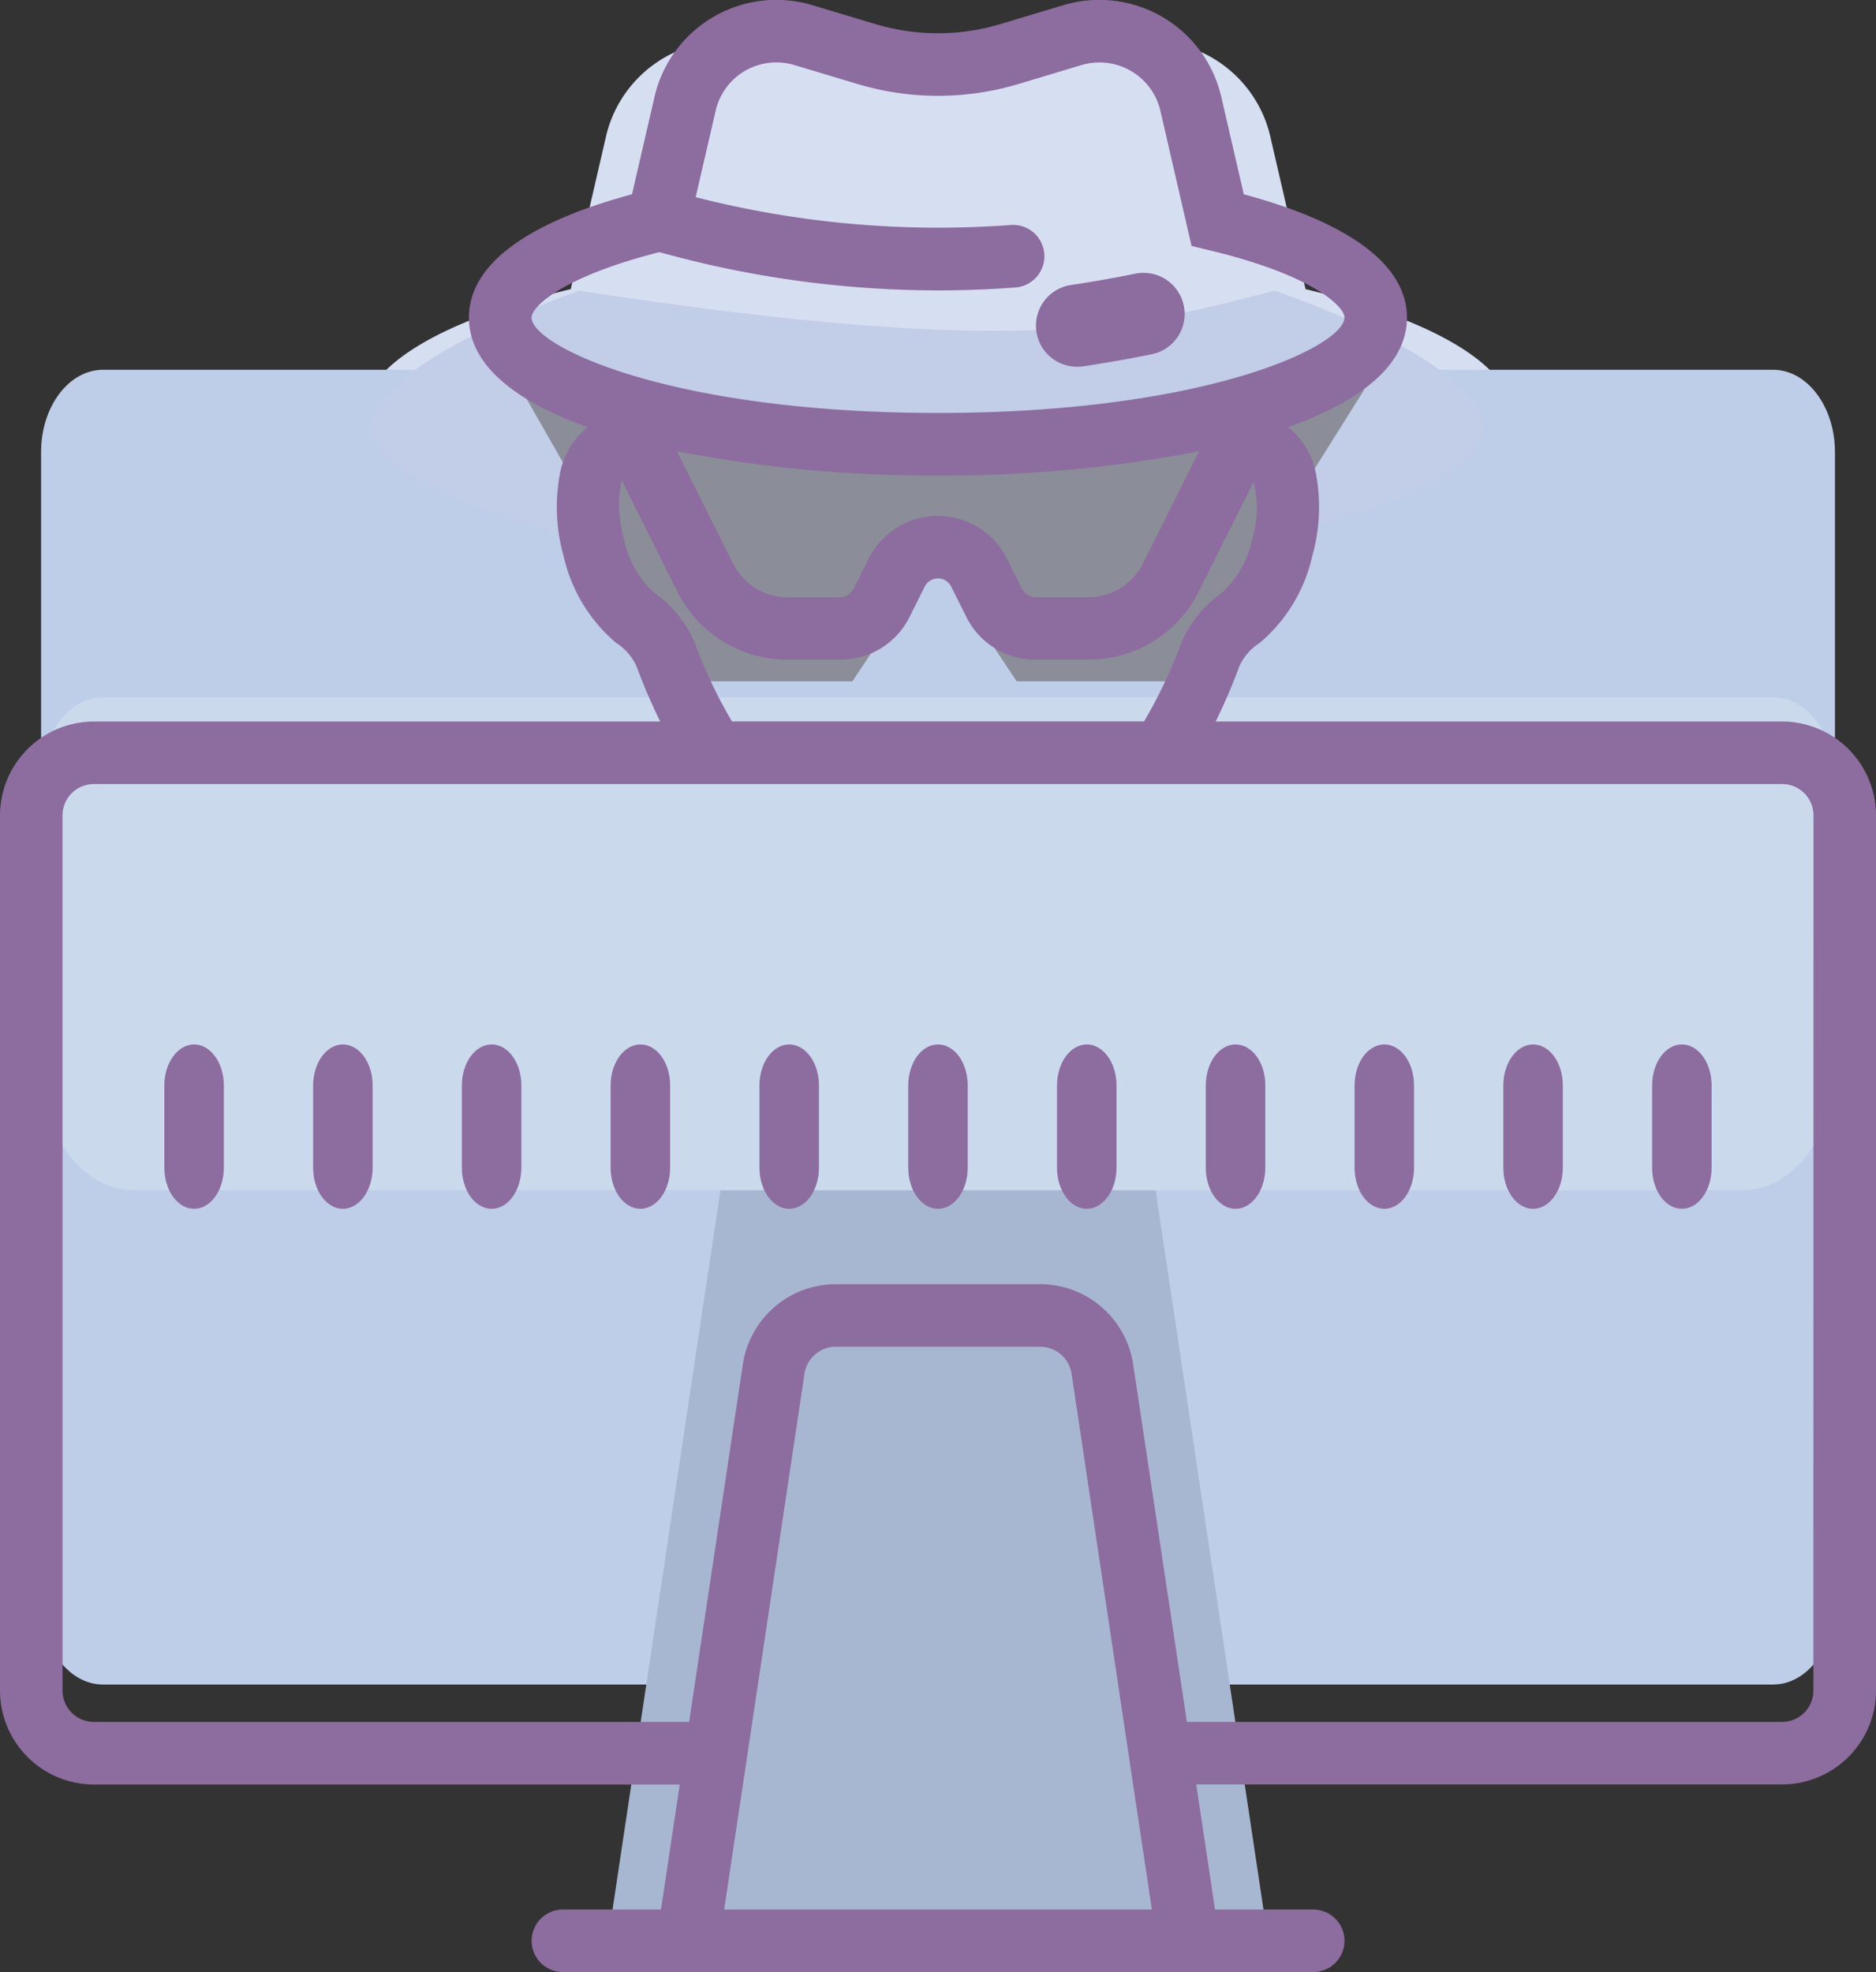 <svg id="icons8-hacker" xmlns="http://www.w3.org/2000/svg" width="45.659" height="48" viewBox="0 0 45.659 48">
  <rect x="0" y="0" width="45.659" height="48" fill="#333333" stroke="none"/>
  <path id="Path_2171" data-name="Path 2171" d="M22.58,14.185a9.758,9.758,0,0,0-.136,1.231.982.982,0,0,0-.786-.184c-.786.211-1.082,1.656-.661,3.228a4.152,4.152,0,0,0,1.3,2.216,2.73,2.73,0,0,1,1,1.211c1.518,4.135,4.842,7.981,8.7,7.981s7.181-3.847,8.7-7.981a2.737,2.737,0,0,1,1-1.211A4.148,4.148,0,0,0,43,18.46c.421-1.572.126-3.018-.661-3.228a.983.983,0,0,0-.786.184,9.247,9.247,0,0,0-.129-1.206" transform="translate(-9.17 -5.142)" fill="#faefde"/>
  <path id="Path_2172" data-name="Path 2172" d="M40.945,7.962,40.088,4.25a3,3,0,0,0-3.785-2.2l-2,.6a8,8,0,0,1-4.6,0l-2-.6a3,3,0,0,0-3.785,2.2l-.857,3.712C19.968,8.7,18,9.825,18,11.079c0,2.238,6.268,4.053,14,4.053s14-1.814,14-4.053C46,9.825,44.032,8.7,40.945,7.962Z" transform="translate(-9.17 -0.924)" fill="#d6dff2"/>
  <path id="Path_2173" data-name="Path 2173" d="M45.154,57H4.506C3.674,57,3,56.1,3,55V27c0-1.1.674-2,1.506-2H45.154c.832,0,1.506.9,1.506,2V55C46.66,56.1,45.986,57,45.154,57Z" transform="translate(-2 -16)" fill="#becde8"/>
  <path id="Path_2174" data-name="Path 2174" d="M35.278,43H28.723a2,2,0,0,0-1.978,1.7L24,63H40L37.255,44.7A2,2,0,0,0,35.278,43Z" transform="translate(-9.17 -16)" fill="#a8b7d1"/>
  <path id="Path_2175" data-name="Path 2175" d="M44.4,37H5.258C4.011,37,3,35.657,3,34V27c0-1.1.674-2,1.506-2H45.154c.832,0,1.506.9,1.506,2v7C46.66,35.657,45.649,37,44.4,37Z" transform="translate(-2 -8.03)" fill="#cbd9ed"/>
  <path id="Path_2176" data-name="Path 2176" d="M40,8c-3.385.846-5.924,1.692-16.924,0C23.078,8,18,9.692,18,11.385s7.534,3.815,13.922,3.6,13.157-1.908,13.157-3.6S40,8,40,8Z" transform="translate(-8.97 -0.924)" fill="#c2cde7"/>
  <path id="Path_2177" data-name="Path 2177" d="M22,14c8,2,20.465-.109,20.465-.109L38,21H34l-2-3-2,3H26Z" transform="translate(-9.255 -4.417)" fill="#8b8e98"/>
  <path id="Path_2178" data-name="Path 2178" d="M36.825,9.85a1.081,1.081,0,0,0,.15-.011q.833-.126,1.659-.293a1,1,0,0,0-.4-1.961q-.777.158-1.559.275a1,1,0,0,0,.148,1.99Z" transform="translate(-10.602 -0.924)" fill="#8d6c9f"/>
  <path id="Path_2179" data-name="Path 2179" d="M45.377,18.485H31.587a13.8,13.8,0,0,0,.578-1.347,1.336,1.336,0,0,1,.5-.571,3.871,3.871,0,0,0,1.271-2.1,4.4,4.4,0,0,0,.1-1.971,1.921,1.921,0,0,0-.68-1.176c1.746-.625,2.887-1.507,2.887-2.667,0-1.266-1.371-2.3-3.971-3l-.548-2.372a3.046,3.046,0,0,0-3.841-2.232l-1.525.458a5.294,5.294,0,0,1-3.061,0l-1.526-.458a3.045,3.045,0,0,0-3.841,2.232l-.548,2.372c-2.6.7-3.969,1.73-3.969,3,0,1.16,1.141,2.043,2.887,2.667a1.926,1.926,0,0,0-.68,1.176,4.4,4.4,0,0,0,.1,1.971,3.871,3.871,0,0,0,1.271,2.1,1.336,1.336,0,0,1,.5.571,13.8,13.8,0,0,0,.578,1.347H4.283A2.29,2.29,0,0,0,2,20.768V42.075a2.29,2.29,0,0,0,2.283,2.283H18.544L18.087,47.4H15.7a.761.761,0,1,0,0,1.522H33.962a.761.761,0,0,0,0-1.522h-2.39l-.457-3.044H45.377a2.29,2.29,0,0,0,2.283-2.283V20.768A2.29,2.29,0,0,0,45.377,18.485ZM14.937,8.652c0-.27.774-1,3.113-1.591a25.307,25.307,0,0,0,6.768.931q.945,0,1.895-.071A.761.761,0,0,0,26.6,6.4a23.841,23.841,0,0,1-7.668-.677l.485-2.1a1.516,1.516,0,0,1,1.919-1.115l1.525.458a6.826,6.826,0,0,0,3.937,0l1.524-.458a1.522,1.522,0,0,1,1.921,1.116L31,6.91l.458.111c2.466.592,3.264,1.355,3.264,1.631,0,.695-3.366,2.323-9.893,2.323S14.937,9.347,14.937,8.652Zm16.246,3.256-1.367,2.733a1.475,1.475,0,0,1-1.326.819H27.2a.364.364,0,0,1-.323-.2l-.368-.737a1.883,1.883,0,0,0-3.368,0l-.368.737a.36.36,0,0,1-.323.2H21.169a1.474,1.474,0,0,1-1.326-.819l-1.367-2.733a32.526,32.526,0,0,0,6.353.589A32.526,32.526,0,0,0,31.183,11.908Zm-12.258,4.7a2.869,2.869,0,0,0-1.02-1.271,2.443,2.443,0,0,1-.715-1.271,3.415,3.415,0,0,1-.122-.875,2.162,2.162,0,0,1,.066-.572l1.349,2.7a2.987,2.987,0,0,0,2.686,1.66h1.285a1.872,1.872,0,0,0,1.684-1.04l.368-.737a.36.36,0,0,1,.645,0l.368.737a1.872,1.872,0,0,0,1.684,1.04H28.49a2.989,2.989,0,0,0,2.687-1.66l1.332-2.663a2.578,2.578,0,0,1-.039,1.412,2.443,2.443,0,0,1-.715,1.271,2.869,2.869,0,0,0-1.02,1.271,11.632,11.632,0,0,1-.89,1.872H19.815A11.594,11.594,0,0,1,18.924,16.613ZM30.035,47.4H19.625l.457-3.044.228-1.522,1.271-8.485a.774.774,0,0,1,.753-.647h4.992a.774.774,0,0,1,.753.647l1.271,8.485.228,1.522Zm16.1-5.327a.763.763,0,0,1-.761.761H30.887l-1.309-8.713a2.29,2.29,0,0,0-2.253-1.941H22.334a2.29,2.29,0,0,0-2.253,1.941l-1.309,8.713H4.283a.763.763,0,0,1-.761-.761V20.768a.763.763,0,0,1,.761-.761H45.377a.763.763,0,0,1,.761.761Z" transform="translate(-2 -0.924)" fill="#8d6c9f"/>
  <path id="Path_2180" data-name="Path 2180" d="M10.345,35.055c-.4,0-.724.447-.724,1v2c0,.553.324,1,.724,1s.724-.447.724-1v-2C11.07,35.5,10.745,35.055,10.345,35.055Zm-3.621,0c-.4,0-.724.447-.724,1v2c0,.553.324,1,.724,1s.724-.447.724-1v-2C7.448,35.5,7.124,35.055,6.724,35.055Zm14.484,0c-.4,0-.724.447-.724,1v2c0,.553.324,1,.724,1s.724-.447.724-1v-2C21.933,35.5,21.608,35.055,21.209,35.055Zm3.621,0c-.4,0-.724.447-.724,1v2c0,.553.324,1,.724,1s.724-.447.724-1v-2C25.554,35.5,25.23,35.055,24.83,35.055Zm3.621,0c-.4,0-.724.447-.724,1v2c0,.553.324,1,.724,1s.724-.447.724-1v-2C29.175,35.5,28.851,35.055,28.451,35.055Zm3.621,0c-.4,0-.724.447-.724,1v2c0,.553.324,1,.724,1s.724-.447.724-1v-2C32.8,35.5,32.472,35.055,32.072,35.055Zm3.621,0c-.4,0-.724.447-.724,1v2c0,.553.324,1,.724,1s.724-.447.724-1v-2C36.417,35.5,36.093,35.055,35.693,35.055Zm3.621,0c-.4,0-.724.447-.724,1v2c0,.553.324,1,.724,1s.724-.447.724-1v-2C40.038,35.5,39.714,35.055,39.314,35.055Zm3.621,0c-.4,0-.724.447-.724,1v2c0,.553.324,1,.724,1s.724-.447.724-1v-2C43.66,35.5,43.335,35.055,42.935,35.055Zm-28.969,0c-.4,0-.724.447-.724,1v2c0,.553.324,1,.724,1s.724-.447.724-1v-2C14.691,35.5,14.366,35.055,13.966,35.055Zm3.621,0c-.4,0-.724.447-.724,1v2c0,.553.324,1,.724,1s.724-.447.724-1v-2C18.312,35.5,17.987,35.055,17.588,35.055Z" transform="translate(-2 -9.634)" fill="#8d6c9f"/>
</svg>

